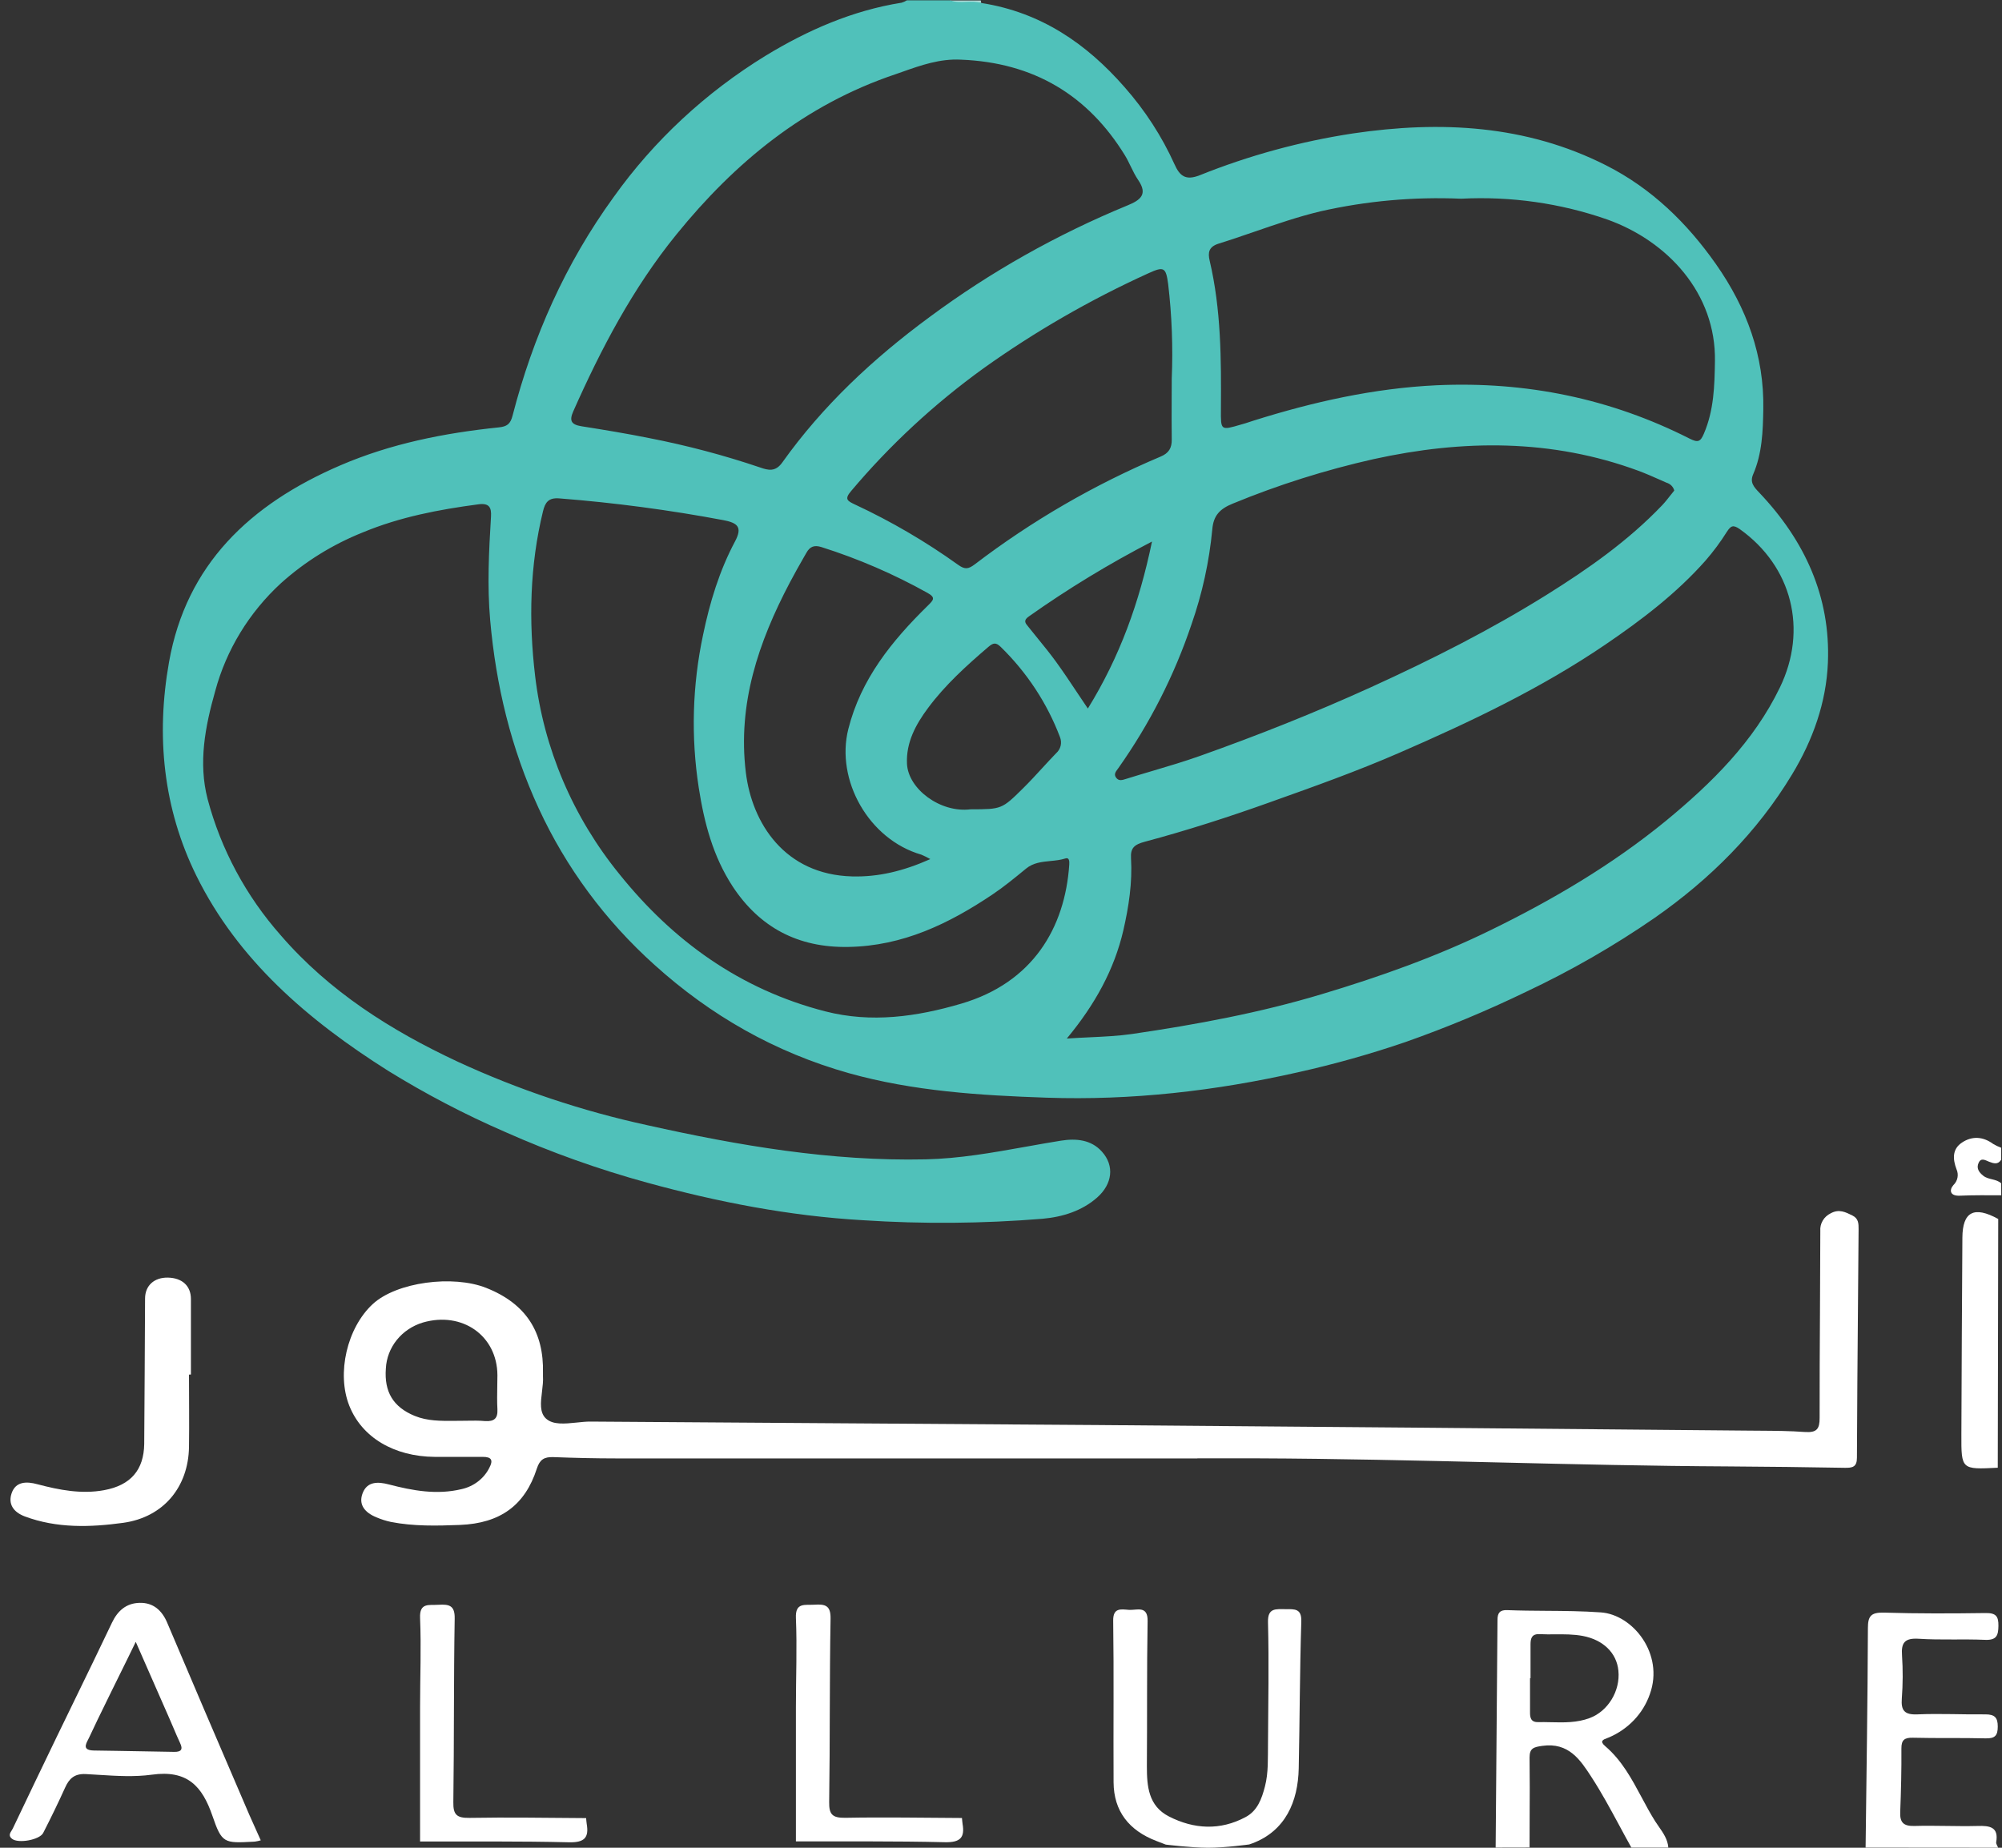 <svg width="52" height="48" viewBox="0 0 52 48" fill="none" xmlns="http://www.w3.org/2000/svg">
<rect x="0" y="0" width="52" height="48" fill="#333333" stroke="none"/>
<g clip-path="url(#clip0_618_25053)">
<path d="M25.485 0.077C25.213 0.071 24.934 0.154 24.674 0.012H25.475C25.477 0.034 25.48 0.056 25.485 0.077Z" fill="#ADDAD7"/>
<path fill-rule="evenodd" clip-rule="evenodd" d="M29.209 2.263C28.222 1.135 27.037 0.317 25.485 0.077C25.358 0.038 25.227 0.043 25.096 0.048C24.955 0.054 24.813 0.059 24.678 0.008H23.556C23.514 0.035 23.467 0.056 23.418 0.07C22.141 0.273 20.977 0.785 19.898 1.44C18.334 2.398 16.986 3.65 15.938 5.121C14.682 6.853 13.841 8.756 13.314 10.795C13.257 11.017 13.169 11.081 12.95 11.103C11.532 11.25 10.148 11.525 8.835 12.091C6.488 13.102 4.838 14.67 4.39 17.2C4.05 19.116 4.237 20.998 5.102 22.752C6.182 24.941 8.003 26.504 10.077 27.814C11.049 28.415 12.065 28.947 13.117 29.404C14.31 29.935 15.543 30.375 16.807 30.722C18.637 31.224 20.499 31.588 22.41 31.698C23.966 31.8 25.528 31.787 27.082 31.66C27.605 31.613 28.107 31.454 28.498 31.108C28.89 30.762 28.956 30.286 28.62 29.915C28.342 29.606 27.954 29.568 27.554 29.632C27.249 29.681 26.944 29.735 26.64 29.79L26.639 29.79L26.639 29.79C25.778 29.944 24.916 30.098 24.04 30.117C21.589 30.171 19.19 29.76 16.814 29.23C15.117 28.861 13.468 28.309 11.899 27.585C10.145 26.766 8.553 25.754 7.295 24.3C6.388 23.274 5.738 22.061 5.392 20.756C5.148 19.813 5.328 18.876 5.59 17.952C5.878 16.882 6.47 15.91 7.301 15.147C7.922 14.589 8.641 14.143 9.425 13.83C10.388 13.43 11.397 13.237 12.426 13.101C12.703 13.064 12.769 13.177 12.753 13.424C12.699 14.319 12.652 15.212 12.732 16.112C12.882 17.809 13.276 19.447 13.992 20.998C14.7 22.535 15.723 23.918 17 25.065C18.457 26.381 20.131 27.338 22.048 27.878C23.721 28.347 25.454 28.456 27.184 28.515C29.389 28.59 31.566 28.341 33.715 27.855C34.658 27.645 35.588 27.383 36.499 27.072C37.57 26.695 38.617 26.259 39.636 25.766C40.804 25.216 41.922 24.573 42.978 23.844C44.42 22.838 45.646 21.612 46.547 20.118C47.088 19.223 47.435 18.252 47.478 17.215C47.548 15.502 46.879 14.043 45.691 12.793C45.554 12.649 45.447 12.531 45.535 12.325C45.77 11.786 45.791 11.201 45.8 10.63C45.825 9.249 45.372 8.004 44.57 6.861C43.819 5.792 42.899 4.893 41.714 4.294C39.639 3.243 37.414 3.131 35.144 3.466C33.776 3.674 32.44 4.039 31.163 4.552C30.787 4.701 30.639 4.563 30.506 4.266C30.178 3.541 29.741 2.866 29.209 2.263ZM29.179 24.163C28.942 25.187 28.443 26.094 27.709 26.979C27.92 26.964 28.121 26.955 28.314 26.946L28.314 26.946C28.696 26.928 29.05 26.911 29.4 26.861C31.067 26.617 32.72 26.311 34.335 25.825C35.835 25.375 37.305 24.853 38.705 24.169C40.327 23.378 41.878 22.463 43.267 21.326C44.462 20.342 45.552 19.266 46.231 17.859C46.958 16.359 46.552 14.716 45.187 13.744C45.013 13.623 44.954 13.662 44.853 13.816C44.689 14.078 44.504 14.327 44.3 14.562C43.545 15.415 42.642 16.103 41.69 16.75C40.021 17.884 38.202 18.749 36.35 19.554C35.261 20.029 34.138 20.43 33.015 20.83L33.015 20.83L32.985 20.841C31.916 21.223 30.836 21.572 29.739 21.865C29.462 21.939 29.361 22.027 29.377 22.296C29.414 22.926 29.32 23.546 29.179 24.163ZM24.959 1.55C26.851 1.623 28.258 2.475 29.216 4.031C29.274 4.125 29.322 4.224 29.37 4.324L29.37 4.324C29.429 4.445 29.488 4.566 29.563 4.676C29.819 5.048 29.625 5.198 29.281 5.338C27.448 6.093 25.721 7.067 24.142 8.238C22.677 9.316 21.365 10.545 20.32 12.013C20.14 12.267 19.95 12.216 19.741 12.143C18.802 11.825 17.841 11.571 16.865 11.381C16.28 11.263 15.69 11.166 15.102 11.073C14.838 11.03 14.782 10.931 14.889 10.688C15.611 9.062 16.435 7.488 17.57 6.09C19.083 4.225 20.897 2.722 23.258 1.929C23.316 1.909 23.373 1.889 23.43 1.869C23.921 1.695 24.416 1.521 24.959 1.55ZM41.744 5.701C40.531 5.278 39.24 5.095 37.951 5.162C36.723 5.109 35.493 5.219 34.297 5.49C33.717 5.629 33.15 5.824 32.584 6.019L32.584 6.019L32.584 6.019L32.584 6.019L32.584 6.019L32.584 6.019L32.584 6.019L32.584 6.019C32.274 6.125 31.965 6.232 31.653 6.329C31.394 6.41 31.37 6.563 31.42 6.773C31.719 8.045 31.721 9.339 31.712 10.633L31.712 10.643C31.71 10.913 31.709 11.048 31.773 11.097C31.838 11.145 31.967 11.107 32.226 11.031L32.229 11.03C32.305 11.011 32.38 10.986 32.455 10.961C32.493 10.948 32.531 10.936 32.569 10.924C34.113 10.439 35.686 10.085 37.318 10.008C39.642 9.904 41.832 10.352 43.888 11.395C44.11 11.508 44.17 11.468 44.257 11.265C44.518 10.657 44.534 10.024 44.544 9.381C44.572 7.616 43.312 6.26 41.744 5.701ZM43.393 12.862L43.393 12.862L43.392 12.862C43.324 12.95 43.253 13.04 43.175 13.123C42.293 14.048 41.252 14.778 40.168 15.455C38.708 16.366 37.171 17.141 35.601 17.856C34.149 18.516 32.667 19.105 31.162 19.639C30.762 19.781 30.354 19.902 29.946 20.023C29.72 20.09 29.493 20.157 29.268 20.228L29.244 20.235C29.146 20.267 29.053 20.297 28.984 20.193C28.929 20.112 28.982 20.043 29.029 19.98C29.037 19.97 29.044 19.96 29.051 19.95C29.863 18.8 30.502 17.545 30.947 16.222C31.227 15.421 31.409 14.592 31.488 13.751C31.518 13.395 31.68 13.22 32.021 13.082C33.204 12.594 34.429 12.208 35.682 11.926C38 11.418 40.301 11.398 42.557 12.23C42.752 12.303 42.941 12.386 43.13 12.47L43.131 12.47L43.132 12.471C43.183 12.493 43.234 12.516 43.285 12.539C43.334 12.553 43.379 12.579 43.414 12.615C43.45 12.651 43.475 12.695 43.487 12.743C43.456 12.782 43.424 12.822 43.393 12.862ZM25.779 23.236C24.652 23.993 23.452 24.576 22.034 24.599C20.723 24.623 19.73 24.088 19.031 23.029C18.519 22.245 18.292 21.377 18.15 20.467C17.945 19.147 17.983 17.802 18.261 16.494C18.435 15.654 18.684 14.829 19.092 14.064C19.291 13.69 19.156 13.584 18.794 13.513C17.384 13.248 15.96 13.059 14.528 12.947C14.242 12.923 14.159 13.057 14.104 13.281C13.759 14.695 13.73 16.131 13.899 17.558C14.121 19.44 14.881 21.226 16.095 22.716C17.477 24.435 19.218 25.703 21.437 26.273C22.631 26.579 23.806 26.414 24.969 26.072C26.823 25.527 27.661 24.108 27.773 22.461C27.779 22.377 27.773 22.267 27.674 22.3C27.548 22.341 27.415 22.354 27.281 22.367C27.059 22.389 26.837 22.411 26.65 22.565L26.622 22.588L26.622 22.588C26.348 22.813 26.073 23.039 25.779 23.236ZM30.435 9.836C30.435 10.011 30.434 10.187 30.433 10.362C30.432 10.713 30.43 11.063 30.435 11.414C30.439 11.634 30.362 11.771 30.146 11.861C28.419 12.591 26.797 13.532 25.319 14.66C25.152 14.785 25.064 14.8 24.884 14.671C24.043 14.068 23.145 13.543 22.201 13.103C22.004 13.011 21.931 12.964 22.106 12.757C23.111 11.564 24.264 10.494 25.54 9.572C26.882 8.613 28.319 7.785 29.831 7.098C30.231 6.915 30.284 6.944 30.342 7.38C30.438 8.195 30.469 9.016 30.435 9.836ZM22.133 22.767C22.814 22.785 23.463 22.629 24.164 22.317C24.088 22.274 24.011 22.236 23.931 22.202C22.562 21.807 21.701 20.261 22.034 18.94C22.36 17.644 23.161 16.653 24.098 15.734L24.101 15.731C24.245 15.589 24.311 15.524 24.091 15.402C23.219 14.915 22.297 14.516 21.34 14.213C21.143 14.15 21.034 14.204 20.947 14.358L20.883 14.469C20.758 14.689 20.632 14.909 20.515 15.133C19.699 16.683 19.156 18.285 19.372 20.064C19.532 21.386 20.383 22.721 22.133 22.767ZM25.208 21.024C24.426 21.122 23.589 20.497 23.558 19.841C23.532 19.288 23.785 18.82 24.107 18.389C24.551 17.792 25.104 17.291 25.672 16.805C25.8 16.696 25.869 16.684 25.993 16.805C26.675 17.471 27.2 18.27 27.532 19.148C27.561 19.22 27.567 19.299 27.549 19.374C27.531 19.449 27.489 19.517 27.43 19.569C27.308 19.695 27.189 19.825 27.07 19.954L27.07 19.954L27.07 19.954C26.907 20.132 26.744 20.309 26.572 20.479C26.023 21.022 26.013 21.022 25.224 21.024L25.208 21.024ZM28.256 18.406C29.087 17.058 29.593 15.654 29.922 14.068C28.808 14.645 27.737 15.296 26.717 16.018C26.574 16.119 26.634 16.191 26.698 16.267C26.706 16.277 26.715 16.287 26.723 16.298C26.804 16.4 26.886 16.502 26.969 16.603C27.124 16.793 27.278 16.983 27.422 17.181C27.615 17.446 27.799 17.722 27.989 18.008C28.076 18.138 28.164 18.271 28.256 18.406Z" fill="#50C1BA"/>
<path d="M30.28 47.918C30.28 47.918 30.136 47.864 30.039 47.825C29.323 47.552 28.928 47.048 28.924 46.298C28.916 44.9 28.934 43.501 28.914 42.103C28.909 41.756 29.117 41.806 29.322 41.82C29.526 41.835 29.815 41.696 29.808 42.111C29.786 43.368 29.799 44.625 29.789 45.883C29.789 46.402 29.827 46.913 30.362 47.187C31.011 47.519 31.693 47.557 32.353 47.203C32.664 47.038 32.773 46.724 32.855 46.411C32.95 46.045 32.929 45.672 32.935 45.3C32.941 44.248 32.962 43.195 32.935 42.141C32.925 41.764 33.137 41.802 33.385 41.802C33.632 41.802 33.812 41.782 33.8 42.128C33.76 43.398 33.76 44.671 33.733 45.938C33.715 46.803 33.387 47.562 32.53 47.885C32.498 47.897 32.447 47.914 32.447 47.914C32.447 47.914 31.814 48.002 31.369 48C30.923 47.998 30.28 47.918 30.28 47.918Z" fill="white"/>
<path d="M48.457 47.995C48.48 46.096 48.51 44.198 48.517 42.299C48.517 41.985 48.592 41.883 48.933 41.892C49.814 41.919 50.696 41.915 51.577 41.903C51.849 41.899 51.91 41.993 51.907 42.236C51.904 42.48 51.863 42.612 51.56 42.599C50.987 42.574 50.411 42.608 49.84 42.571C49.469 42.547 49.379 42.676 49.403 43.005C49.428 43.376 49.426 43.749 49.398 44.12C49.374 44.428 49.459 44.551 49.807 44.535C50.393 44.51 50.981 44.542 51.57 44.535C51.81 44.535 51.89 44.618 51.89 44.85C51.89 45.083 51.821 45.166 51.57 45.158C50.943 45.142 50.316 45.158 49.688 45.142C49.466 45.136 49.386 45.2 49.387 45.421C49.391 45.973 49.378 46.525 49.356 47.075C49.346 47.337 49.436 47.442 49.724 47.434C50.269 47.418 50.818 47.448 51.364 47.434C51.692 47.423 51.916 47.465 51.849 47.855C51.842 47.899 51.882 47.951 51.9 47.998L48.457 47.995Z" fill="white"/>
<path d="M24.986 47.227C24.991 47.278 24.994 47.329 25.002 47.381C25.063 47.736 24.943 47.866 24.538 47.856C23.25 47.825 21.961 47.838 20.673 47.834C20.673 46.668 20.673 45.503 20.673 44.338C20.673 43.567 20.705 42.797 20.673 42.031C20.655 41.62 20.906 41.702 21.154 41.686C21.433 41.668 21.579 41.705 21.573 42.046C21.545 43.635 21.56 45.224 21.537 46.813C21.532 47.131 21.617 47.227 21.955 47.222C22.956 47.203 23.969 47.222 24.986 47.227Z" fill="white"/>
<path d="M51.98 31.05C51.622 31.05 51.259 31.045 50.905 31.061C50.639 31.072 50.629 30.91 50.738 30.785C50.793 30.732 50.83 30.664 50.844 30.591C50.858 30.517 50.849 30.442 50.818 30.373C50.721 30.115 50.701 29.852 50.962 29.68C51.222 29.507 51.505 29.522 51.768 29.715C51.835 29.755 51.906 29.789 51.979 29.816V30.124C51.899 30.26 51.785 30.225 51.668 30.18C51.573 30.144 51.459 30.063 51.394 30.204C51.328 30.345 51.398 30.45 51.511 30.541C51.647 30.653 51.851 30.618 51.979 30.741L51.98 31.05Z" fill="white"/>
<path d="M4.909 35.709C4.909 36.338 4.918 36.966 4.909 37.594C4.891 38.624 4.252 39.413 3.201 39.559C2.349 39.676 1.478 39.705 0.642 39.392C0.342 39.278 0.207 39.066 0.303 38.788C0.41 38.48 0.693 38.48 0.973 38.557C1.541 38.707 2.116 38.819 2.704 38.711C3.396 38.584 3.737 38.184 3.746 37.508C3.757 36.25 3.76 34.994 3.768 33.733C3.768 33.394 4.008 33.182 4.362 33.189C4.733 33.198 4.958 33.404 4.959 33.743C4.959 34.398 4.959 35.052 4.959 35.706L4.909 35.709Z" fill="white"/>
<path d="M15.224 47.23C15.228 47.28 15.232 47.331 15.24 47.384C15.3 47.738 15.181 47.868 14.776 47.858C13.488 47.827 12.199 47.84 10.911 47.837C10.911 46.671 10.911 45.505 10.911 44.34C10.911 43.57 10.943 42.799 10.911 42.033C10.893 41.623 11.144 41.705 11.391 41.688C11.671 41.671 11.817 41.708 11.81 42.048C11.783 43.638 11.797 45.227 11.775 46.816C11.77 47.133 11.855 47.23 12.193 47.224C13.194 47.206 14.207 47.224 15.224 47.23Z" fill="white"/>
<path d="M51.902 31.666C51.899 33.82 51.894 35.974 51.89 38.128C50.944 38.176 50.942 38.176 50.945 37.265C50.951 35.562 50.96 33.86 50.971 32.157C50.974 31.476 51.273 31.32 51.902 31.666Z" fill="white"/>
<path fill-rule="evenodd" clip-rule="evenodd" d="M38.848 47.995C38.865 46.023 38.881 44.051 38.896 42.079C38.896 41.903 38.955 41.819 39.149 41.827C39.485 41.84 39.82 41.843 40.155 41.845C40.63 41.848 41.106 41.852 41.582 41.886C42.413 41.945 43.23 42.965 42.853 44.01C42.767 44.259 42.627 44.488 42.443 44.682C42.258 44.876 42.034 45.031 41.784 45.136C41.769 45.143 41.753 45.149 41.736 45.155C41.641 45.191 41.54 45.23 41.693 45.36C42.126 45.73 42.382 46.21 42.639 46.689L42.639 46.689C42.752 46.901 42.865 47.112 42.993 47.314C43.022 47.36 43.053 47.405 43.085 47.45L43.085 47.45C43.2 47.615 43.318 47.784 43.333 47.995H42.373C42.263 47.799 42.157 47.602 42.051 47.405L42.051 47.405C41.822 46.981 41.594 46.558 41.331 46.155L41.328 46.15C41.047 45.719 40.745 45.256 40.06 45.353C39.838 45.385 39.729 45.411 39.729 45.656C39.736 46.175 39.734 46.695 39.731 47.215L39.731 47.215C39.73 47.475 39.729 47.734 39.729 47.993L38.848 47.995ZM39.754 42.714V43.597L39.741 43.594V44.477C39.739 44.617 39.762 44.74 39.948 44.736C40.059 44.734 40.17 44.737 40.281 44.739C40.62 44.747 40.959 44.755 41.29 44.631C41.765 44.454 42.09 43.927 42.036 43.398C41.99 42.932 41.634 42.596 41.108 42.497C40.87 42.453 40.63 42.454 40.391 42.456C40.259 42.457 40.127 42.458 39.995 42.451C39.794 42.44 39.754 42.55 39.754 42.714Z" fill="white"/>
<path fill-rule="evenodd" clip-rule="evenodd" d="M16.011 37.886H31.101V37.884H32.662C34.727 37.892 36.792 37.941 38.857 37.989C40.875 38.037 42.892 38.084 44.91 38.094C45.908 38.099 46.912 38.113 47.911 38.13C48.116 38.134 48.232 38.11 48.232 37.868C48.237 36.55 48.248 35.233 48.259 33.915C48.265 33.256 48.27 32.598 48.275 31.939L48.275 31.927C48.275 31.792 48.276 31.655 48.115 31.576L48.113 31.575C47.932 31.485 47.765 31.402 47.554 31.517C47.466 31.559 47.392 31.626 47.344 31.708C47.295 31.791 47.273 31.885 47.281 31.98C47.28 32.682 47.276 33.384 47.272 34.086C47.267 35.002 47.261 35.918 47.263 36.834C47.264 37.116 47.193 37.22 46.884 37.2C46.494 37.171 46.103 37.169 45.712 37.166C45.622 37.166 45.532 37.165 45.442 37.164C39.799 37.112 34.156 37.063 28.512 37.019C26.171 37.001 23.829 36.986 21.488 36.971C19.439 36.958 17.391 36.945 15.343 36.929C15.226 36.928 15.099 36.941 14.972 36.955C14.669 36.986 14.365 37.018 14.183 36.852C14.011 36.696 14.044 36.426 14.078 36.151C14.095 36.012 14.112 35.871 14.103 35.743C14.101 35.718 14.101 35.692 14.103 35.666C14.129 34.612 13.669 33.868 12.628 33.456C11.769 33.115 10.303 33.302 9.681 33.877C9.013 34.495 8.74 35.678 9.072 36.515C9.397 37.338 10.232 37.838 11.293 37.846H12.534C12.772 37.844 12.814 37.935 12.71 38.13C12.641 38.269 12.54 38.39 12.415 38.486C12.29 38.582 12.145 38.649 11.989 38.684C11.345 38.838 10.72 38.724 10.1 38.562C9.815 38.487 9.54 38.482 9.421 38.784C9.302 39.086 9.477 39.294 9.777 39.416C9.898 39.468 10.024 39.508 10.153 39.536C10.745 39.652 11.349 39.637 11.947 39.614C12.995 39.572 13.637 39.103 13.944 38.15C14.019 37.919 14.131 37.844 14.371 37.852C14.917 37.873 15.464 37.886 16.011 37.886ZM11.798 36.91C11.85 36.91 11.902 36.909 11.954 36.909C12.014 36.909 12.074 36.908 12.135 36.907C12.289 36.904 12.443 36.902 12.6 36.916C12.84 36.931 12.932 36.844 12.92 36.608C12.909 36.412 12.913 36.215 12.916 36.018C12.918 35.919 12.92 35.821 12.92 35.723C12.914 34.698 12.007 34.059 10.983 34.356C10.715 34.437 10.478 34.595 10.306 34.809C10.134 35.023 10.035 35.283 10.022 35.554C9.978 36.155 10.21 36.55 10.77 36.781C11.1 36.916 11.449 36.913 11.798 36.91Z" fill="white"/>
<path fill-rule="evenodd" clip-rule="evenodd" d="M6.621 47.84C6.672 47.833 6.723 47.822 6.773 47.807C6.739 47.732 6.706 47.657 6.672 47.582C6.541 47.292 6.412 47.006 6.292 46.716C5.637 45.195 4.987 43.673 4.341 42.15C4.206 41.833 3.979 41.629 3.627 41.638C3.274 41.646 3.052 41.849 2.906 42.158C2.592 42.819 2.272 43.476 1.952 44.134C1.789 44.469 1.626 44.805 1.463 45.141C1.084 45.926 0.707 46.712 0.333 47.499C0.325 47.516 0.314 47.533 0.303 47.551C0.26 47.618 0.213 47.692 0.314 47.769C0.475 47.895 1.028 47.797 1.122 47.615C1.319 47.23 1.512 46.835 1.691 46.438C1.797 46.203 1.932 46.072 2.228 46.086C2.34 46.092 2.452 46.099 2.565 46.106C3.027 46.135 3.492 46.164 3.943 46.102C4.87 45.972 5.253 46.402 5.518 47.172C5.762 47.886 5.821 47.883 6.575 47.843C6.59 47.842 6.605 47.841 6.621 47.84ZM4.401 44.644C4.12 44.002 3.838 43.361 3.526 42.651C3.389 42.936 3.263 43.19 3.143 43.433C3.06 43.6 2.98 43.762 2.9 43.926C2.856 44.017 2.811 44.108 2.767 44.198C2.614 44.51 2.461 44.822 2.315 45.137C2.307 45.154 2.297 45.173 2.288 45.191C2.221 45.322 2.145 45.469 2.442 45.474C2.64 45.477 2.838 45.48 3.036 45.483C3.529 45.491 4.023 45.499 4.517 45.509C4.71 45.514 4.757 45.445 4.677 45.278C4.617 45.149 4.561 45.018 4.505 44.886C4.471 44.805 4.437 44.724 4.401 44.644Z" fill="white"/>
</g>
<defs>
<clipPath id="clip0_618_25053">
<rect width="52" height="48" fill="white"/>
</clipPath>
</defs>
</svg>
